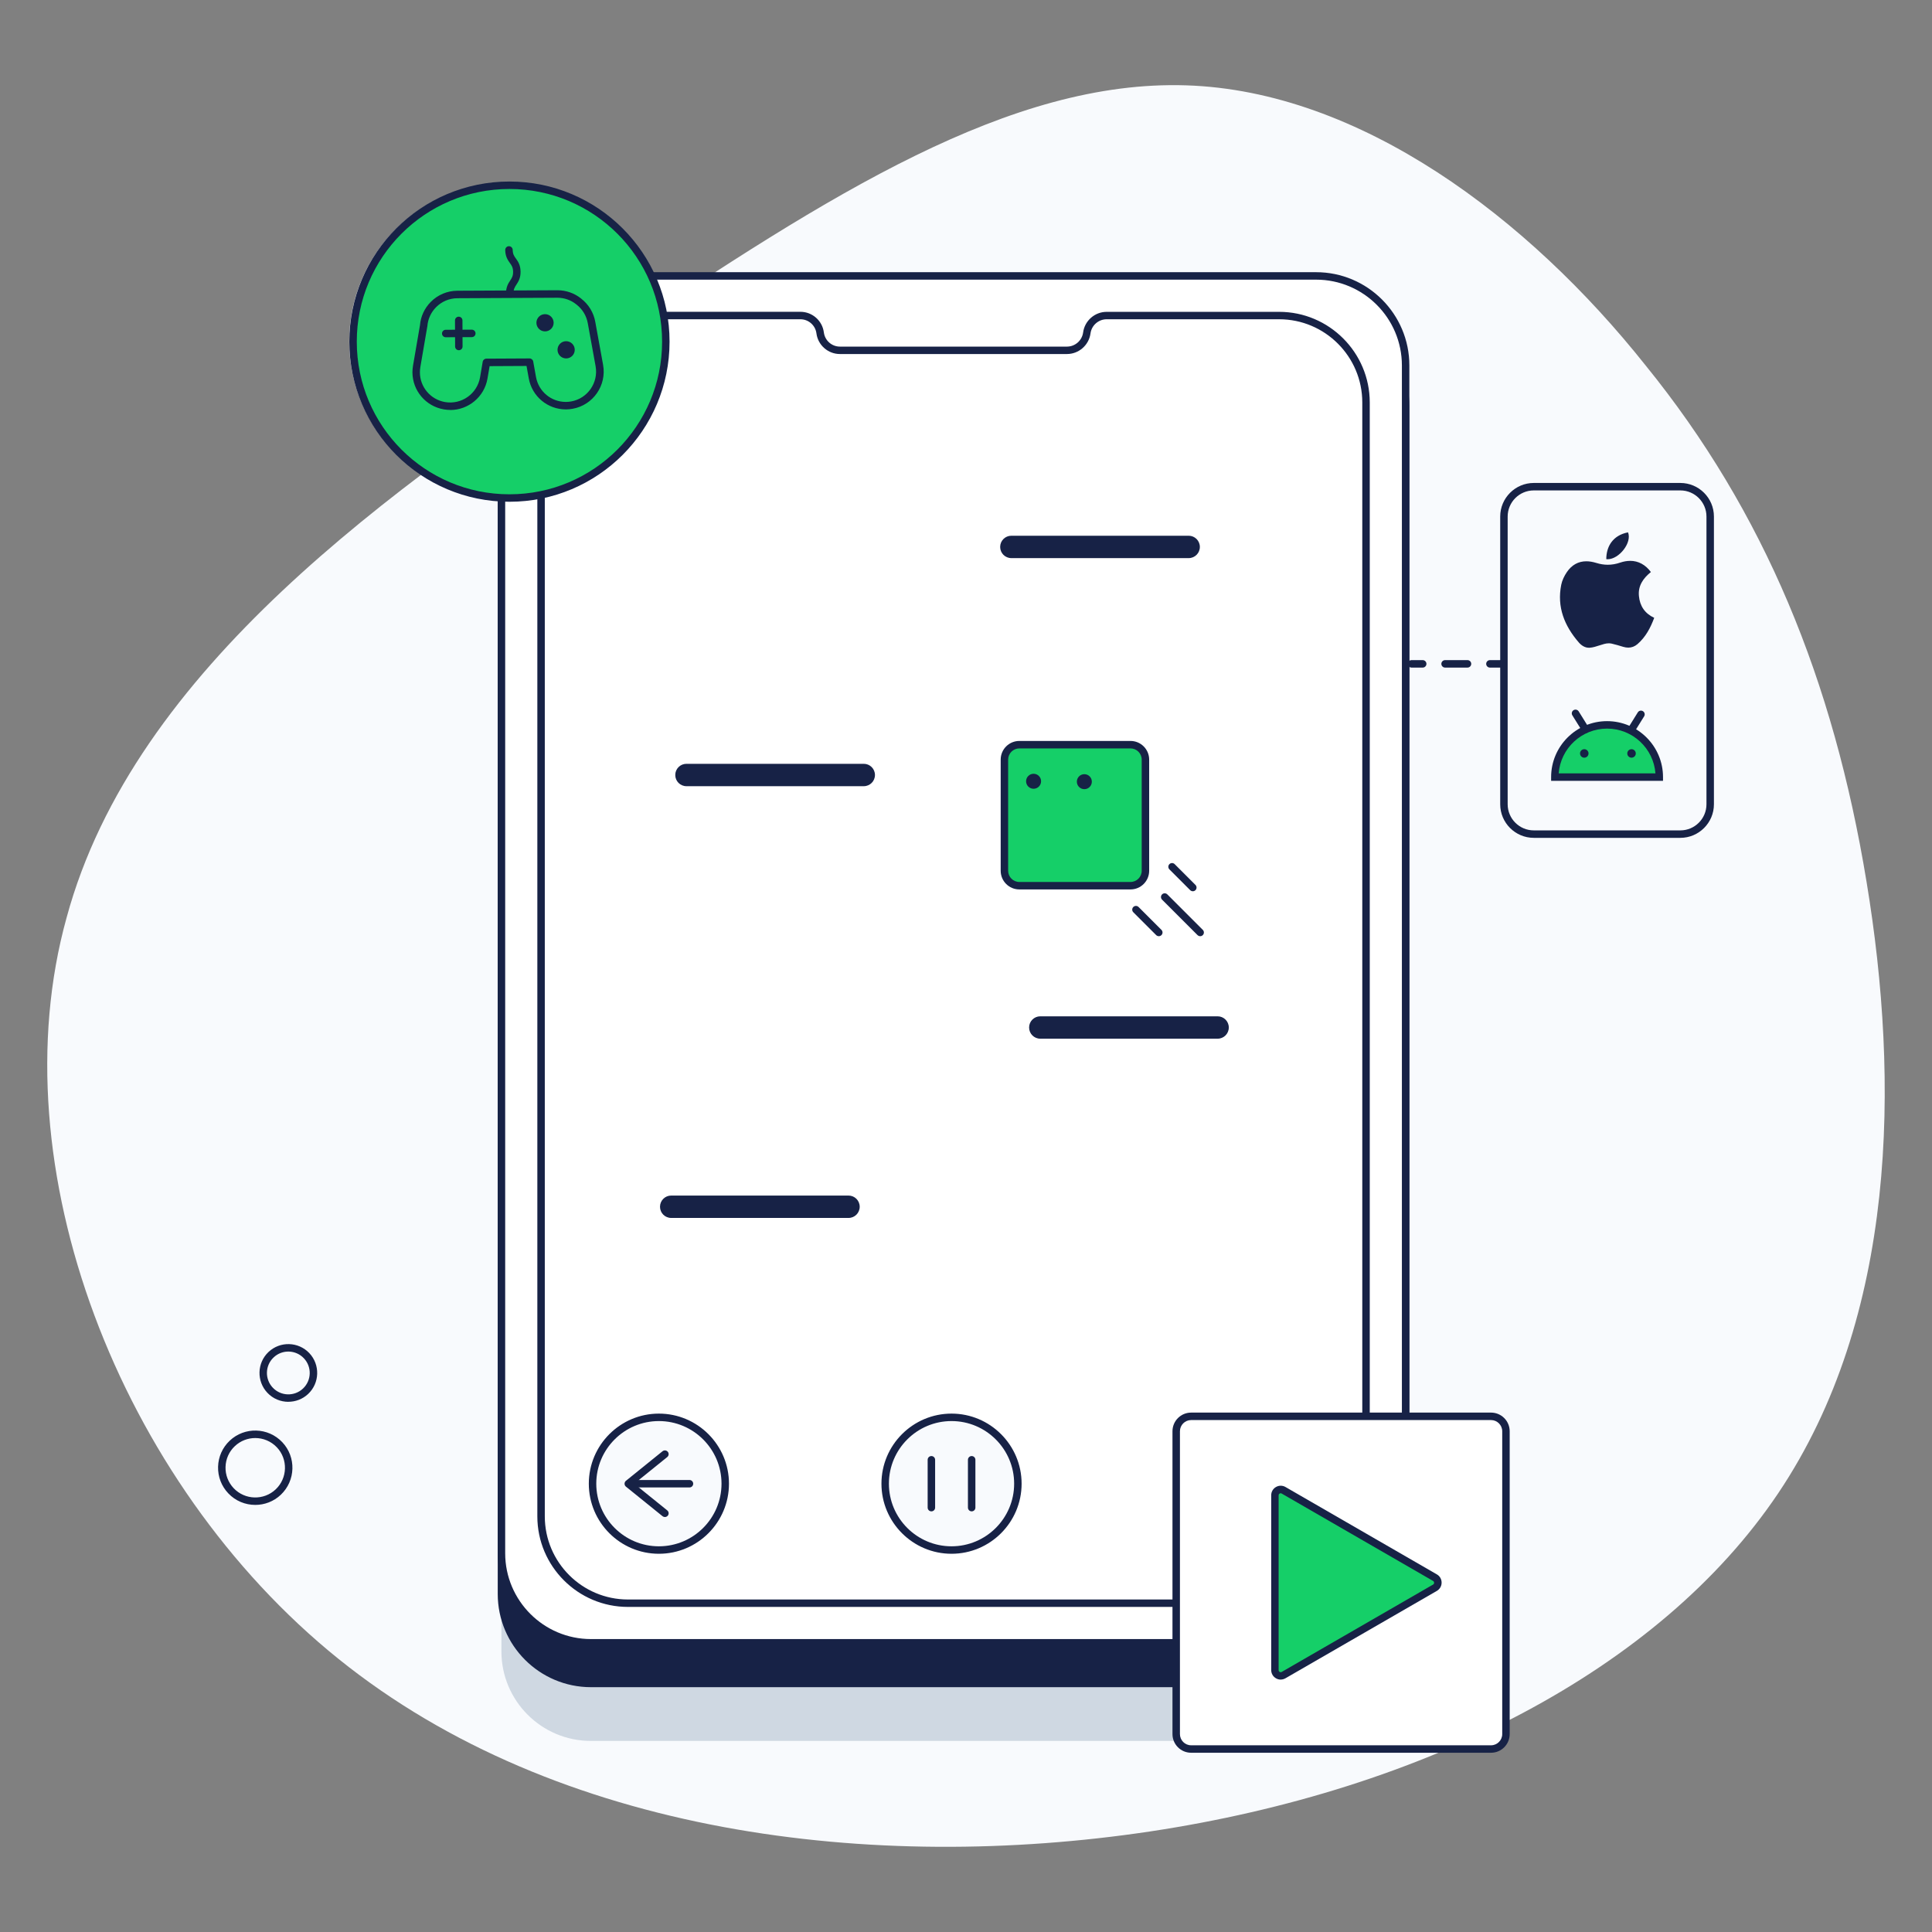 <?xml version="1.0" encoding="UTF-8"?><svg id="Layer_1" xmlns="http://www.w3.org/2000/svg" viewBox="0 0 518 518"><rect x="0" y="0" width="518" height="518" fill="#808080" stroke="none"/><defs><style>.cls-1{fill:#172246;}.cls-1,.cls-2,.cls-3,.cls-4,.cls-5{stroke-width:0px;}.cls-2,.cls-6{fill:#15cf68;}.cls-3{fill:#fff;}.cls-4{fill:#f8fafd;}.cls-5{fill:#cfd8e2;}.cls-6{stroke:#172246;stroke-linecap:round;stroke-width:2px;}</style></defs><path class="cls-4" d="m441.24,98.01c31.83,39.23,50.33,84.38,59.21,138.41,8.88,53.66,8.14,116.58-23.69,163.95-31.83,47.37-94.74,79.57-168.39,90.67-74.02,11.1-158.77,1.11-217.61-46.26C31.92,397.41-.65,312.66,17.85,246.05c18.13-66.99,87.34-115.1,146.19-154.7,58.84-39.6,106.96-69.95,153.96-68.47,46.63,1.48,91.78,35.53,123.24,75.13Z"/><rect class="cls-5" x="72.42" y="162.32" width="366.48" height="242.42" rx="24" ry="24" transform="translate(539.18 27.87) rotate(90)"/><rect class="cls-1" x="72.42" y="146.91" width="366.48" height="242.42" rx="24" ry="24" transform="translate(523.77 12.46) rotate(90)"/><path class="cls-1" d="m352.87,452.36h-194.42c-13.79,0-25-11.21-25-25V108.87c0-13.79,11.21-25,25-25h194.42c13.79,0,25,11.21,25,25v318.48c0,13.79-11.21,25-25,25ZM158.45,85.87c-12.68,0-23,10.32-23,23v318.48c0,12.68,10.32,23,23,23h194.42c12.68,0,23-10.32,23-23V108.87c0-12.68-10.32-23-23-23h-194.42Z"/><rect class="cls-3" x="72.42" y="136.01" width="366.48" height="242.42" rx="24" ry="24" transform="translate(512.88 1.56) rotate(90)"/><path class="cls-1" d="m352.87,441.46h-194.42c-13.79,0-25-11.21-25-25V97.98c0-13.79,11.21-25,25-25h194.42c13.79,0,25,11.21,25,25v318.48c0,13.79-11.21,25-25,25ZM158.45,74.98c-12.68,0-23,10.32-23,23v318.48c0,12.68,10.32,23,23,23h194.42c12.68,0,23-10.32,23-23V97.98c0-12.68-10.32-23-23-23h-194.42Z"/><path class="cls-3" d="m342.96,429.84h-174.6c-12.86,0-23.29-10.43-23.29-23.29V107.89c0-12.86,10.43-23.29,23.29-23.29h46.25c2.69,0,4.95,2,5.29,4.66h0c.34,2.66,2.61,4.66,5.29,4.66h60.88c2.69,0,4.97-1.99,5.32-4.66h0c.35-2.67,2.63-4.66,5.32-4.66h46.24c12.86,0,23.29,10.43,23.29,23.29v298.67c0,12.86-10.43,23.29-23.29,23.29Z"/><path class="cls-1" d="m342.96,430.84h-174.6c-13.39,0-24.29-10.89-24.29-24.29V107.89c0-13.39,10.89-24.29,24.29-24.29h46.25c3.18,0,5.88,2.38,6.28,5.54.28,2.16,2.12,3.79,4.3,3.79h60.88c2.18,0,4.04-1.63,4.33-3.79.42-3.15,3.13-5.53,6.31-5.53h46.25c13.39,0,24.29,10.9,24.29,24.29v298.67c0,13.39-10.89,24.29-24.29,24.29ZM168.36,85.6c-12.29,0-22.29,10-22.29,22.29v298.67c0,12.29,10,22.29,22.29,22.29h174.6c12.29,0,22.29-10,22.29-22.29V107.89c0-12.29-10-22.29-22.29-22.29h-46.25c-2.18,0-4.04,1.63-4.33,3.79-.42,3.15-3.13,5.53-6.31,5.53h-60.88c-3.18,0-5.88-2.38-6.29-5.53-.27-2.16-2.12-3.79-4.3-3.79h-46.25Z"/><path class="cls-1" d="m227.5,326.55h-47.54c-1.66,0-3-1.34-3-3s1.34-3,3-3h47.54c1.66,0,3,1.34,3,3s-1.34,3-3,3Z"/><path class="cls-1" d="m326.46,278.49h-47.54c-1.66,0-3-1.34-3-3s1.34-3,3-3h47.54c1.66,0,3,1.34,3,3s-1.34,3-3,3Z"/><path class="cls-1" d="m231.59,210.79h-47.54c-1.66,0-3-1.34-3-3s1.34-3,3-3h47.54c1.66,0,3,1.34,3,3s-1.34,3-3,3Z"/><path class="cls-1" d="m318.7,149.64h-47.54c-1.66,0-3-1.34-3-3s1.34-3,3-3h47.54c1.66,0,3,1.34,3,3s-1.34,3-3,3Z"/><circle class="cls-4" cx="176.65" cy="397.81" r="17.79"/><path class="cls-1" d="m176.66,416.59c-10.36,0-18.79-8.43-18.79-18.79s8.43-18.79,18.79-18.79,18.79,8.43,18.79,18.79-8.43,18.79-18.79,18.79Zm0-35.58c-9.26,0-16.79,7.53-16.79,16.79s7.53,16.79,16.79,16.79,16.79-7.53,16.79-16.79-7.53-16.79-16.79-16.79Z"/><path class="cls-1" d="m184.86,398.81h-15.55c-.55,0-1-.45-1-1s.45-1,1-1h15.55c.55,0,1,.45,1,1s-.45,1-1,1Z"/><path class="cls-1" d="m178.27,406.74c-.22,0-.44-.07-.63-.22l-9.82-7.93c-.23-.19-.37-.48-.37-.78s.14-.59.37-.78l9.82-7.93c.43-.35,1.06-.28,1.41.15.35.43.28,1.06-.15,1.41l-8.86,7.15,8.86,7.15c.43.35.5.98.15,1.41-.2.24-.49.37-.78.37Z"/><circle class="cls-4" cx="333.58" cy="397.81" r="17.79"/><path class="cls-1" d="m333.58,416.59c-10.36,0-18.79-8.43-18.79-18.79s8.43-18.79,18.79-18.79,18.79,8.43,18.79,18.79-8.43,18.79-18.79,18.79Zm0-35.58c-9.26,0-16.79,7.53-16.79,16.79s7.53,16.79,16.79,16.79,16.79-7.53,16.79-16.79-7.53-16.79-16.79-16.79Z"/><path class="cls-1" d="m340.92,398.81h-15.55c-.55,0-1-.45-1-1s.45-1,1-1h15.55c.55,0,1,.45,1,1s-.45,1-1,1Z"/><path class="cls-1" d="m331.97,406.74c-.29,0-.58-.13-.78-.37-.35-.43-.28-1.06.15-1.41l8.86-7.15-8.86-7.15c-.43-.35-.5-.98-.15-1.41.35-.43.98-.5,1.41-.15l9.82,7.93c.23.19.37.48.37.78s-.14.59-.37.78l-9.82,7.93c-.19.15-.41.22-.63.22Z"/><circle class="cls-4" cx="255.12" cy="397.81" r="17.79"/><path class="cls-1" d="m255.12,416.59c-10.36,0-18.79-8.43-18.79-18.79s8.43-18.79,18.79-18.79,18.79,8.43,18.79,18.79-8.43,18.79-18.79,18.79Zm0-35.58c-9.26,0-16.79,7.53-16.79,16.79s7.53,16.79,16.79,16.79,16.79-7.53,16.79-16.79-7.53-16.79-16.79-16.79Z"/><line class="cls-3" x1="249.72" y1="391.39" x2="249.72" y2="404.22"/><path class="cls-1" d="m249.72,405.22c-.55,0-1-.45-1-1v-12.83c0-.55.45-1,1-1s1,.45,1,1v12.83c0,.55-.45,1-1,1Z"/><line class="cls-3" x1="260.52" y1="391.39" x2="260.52" y2="404.22"/><path class="cls-1" d="m260.52,405.22c-.55,0-1-.45-1-1v-12.83c0-.55.45-1,1-1s1,.45,1,1v12.83c0,.55-.45,1-1,1Z"/><rect class="cls-2" x="269.3" y="199.67" width="37.81" height="37.81" rx="4" ry="4" transform="translate(576.41 437.14) rotate(180)"/><path class="cls-1" d="m303.11,238.47h-29.81c-2.76,0-5-2.24-5-5v-29.81c0-2.76,2.24-5,5-5h29.81c2.76,0,5,2.24,5,5v29.81c0,2.76-2.24,5-5,5Zm-29.81-37.81c-1.65,0-3,1.35-3,3v29.81c0,1.65,1.35,3,3,3h29.81c1.65,0,3-1.35,3-3v-29.81c0-1.65-1.35-3-3-3h-29.81Z"/><circle class="cls-1" cx="277.12" cy="209.47" r="2.01"/><circle class="cls-1" cx="290.73" cy="209.58" r="2.01"/><circle class="cls-3" cx="136.08" cy="91.51" r="42.45"/><circle class="cls-6" cx="136.59" cy="91.6" r="41.93"/><path class="cls-2" d="m153.37,108.61c-.54.1-1.07.15-1.6.15-4.35.02-8.21-3.08-9.01-7.5l-.75-4.16-11.58.06-.71,4.16c-.85,4.97-5.57,8.3-10.54,7.45-4.43-.76-7.57-4.59-7.59-8.94,0-.52.05-1.06.13-1.59l1.87-10.93c.18-2.2,1.14-4.18,2.6-5.66,1.64-1.66,3.92-2.69,6.44-2.7l26.8-.13c2.15-.01,4.13.72,5.7,1.97.04.03.08.07.12.1,1.71,1.33,2.95,3.27,3.36,5.56l2.1,11.56c.89,4.96-2.4,9.71-7.35,10.6Z"/><path class="cls-1" d="m120.72,109.91c-.57,0-1.14-.05-1.72-.15-4.85-.83-8.39-5-8.42-9.92,0-.55.05-1.14.15-1.76l1.88-10.94c.18-2.27,1.21-4.5,2.88-6.19,1.9-1.92,4.44-2.98,7.14-3l26.8-.13h.05c2.28,0,4.51.78,6.28,2.19,0,0,.08.06.08.07,1.99,1.55,3.32,3.74,3.76,6.2l2.1,11.56c.99,5.5-2.67,10.77-8.16,11.76-.58.11-1.17.16-1.77.17h-.05c-4.9,0-9.08-3.49-9.95-8.32l-.6-3.33-9.9.05-.57,3.34c-.85,4.93-5.14,8.42-9.97,8.42Zm28.76-30.08h-.04l-26.8.13c-2.17.01-4.2.87-5.73,2.41-1.34,1.36-2.17,3.14-2.32,5.03l-1.89,11.02c-.08.5-.12.97-.12,1.42.02,3.95,2.86,7.29,6.75,7.96,4.42.75,8.62-2.22,9.38-6.64l.71-4.17c.08-.48.5-.83.98-.83l11.58-.06h0c.48,0,.9.35.98.82l.75,4.16c.7,3.88,4.06,6.68,7.98,6.68h.04c.48,0,.96-.05,1.42-.13,0,0,0,0,0,0,4.4-.79,7.34-5.03,6.54-9.44l-2.1-11.56c-.36-1.97-1.42-3.73-2.99-4.95,0,0-.13-.1-.13-.1-1.44-1.15-3.18-1.75-5.04-1.75Z"/><circle class="cls-1" cx="151.79" cy="93.79" r="2.31"/><circle class="cls-1" cx="146.13" cy="86.54" r="2.31"/><line class="cls-3" x1="122.99" y1="85.91" x2="123.02" y2="92.9"/><path class="cls-1" d="m123.02,93.9c-.55,0-1-.44-1-1l-.03-6.99c0-.55.44-1,1-1h0c.55,0,1,.44,1,1l.03,6.99c0,.55-.44,1-1,1h0Z"/><line class="cls-3" x1="126.5" y1="89.39" x2="119.51" y2="89.42"/><path class="cls-1" d="m119.51,90.42c-.55,0-1-.44-1-1,0-.55.44-1,1-1l6.99-.03h0c.55,0,1,.44,1,1,0,.55-.44,1-1,1l-6.99.03h0Z"/><path class="cls-1" d="m136.68,79.7c-.54,0-.99-.44-1-.98-.03-1.77.6-2.73,1.11-3.51.45-.68.8-1.22.78-2.37s-.39-1.68-.87-2.34c-.54-.76-1.21-1.7-1.24-3.47,0-.55.43-1.01.98-1.02h.02c.54,0,.99.44,1,.98.02,1.15.39,1.68.87,2.34.54.75,1.21,1.7,1.24,3.47.03,1.77-.6,2.73-1.11,3.51-.45.68-.8,1.22-.78,2.37,0,.55-.43,1.01-.98,1.02h-.02Z"/><rect class="cls-4" x="403.23" y="130.49" width="55.3" height="93.15" rx="8" ry="8"/><path class="cls-1" d="m450.53,224.64h-39.3c-4.96,0-9-4.04-9-9v-77.15c0-4.96,4.04-9,9-9h39.3c4.96,0,9,4.04,9,9v77.15c0,4.96-4.04,9-9,9Zm-39.3-93.15c-3.86,0-7,3.14-7,7v77.15c0,3.86,3.14,7,7,7h39.3c3.86,0,7-3.14,7-7v-77.15c0-3.86-3.14-7-7-7h-39.3Z"/><path class="cls-1" d="m426.01,172.68c-.85,0-1.54-.59-1.96-1.09-4.04-4.66-5.5-9.44-4.47-14.6.19-.96.67-2.03,1.36-3.04,1.13-1.66,2.57-2.46,4.4-2.46.73,0,1.53.13,2.37.39,1.17.36,2.27.53,3.38.53,1.21,0,2.41-.21,3.66-.64.8-.27,1.58-.41,2.32-.41,1.58,0,3.01.65,4.17,1.89-2.13,1.99-3.05,4.17-2.82,6.64.27,2.79,1.56,4.88,3.84,6.22-1.07,2.63-2.29,4.45-3.89,5.83-.55.47-1.14.7-1.81.7-.34,0-.71-.06-1.09-.18-.95-.29-2.03-.62-3.11-.87-.33-.08-.67-.12-1.02-.12-.95,0-1.81.28-2.64.55l-.21.07c-.8.26-1.62.53-2.38.57h-.1Z"/><path class="cls-1" d="m437.05,152.38h0c1.01,0,1.92.31,2.73.92-1.83,2.01-2.61,4.22-2.37,6.7.27,2.77,1.5,4.99,3.59,6.5-.93,2.07-1.97,3.55-3.29,4.69-.37.32-.72.46-1.15.46-.24,0-.51-.04-.8-.13-.91-.28-2.05-.62-3.17-.89-.4-.09-.82-.14-1.24-.14-1.11,0-2.08.32-2.94.6l-.12.04-.09.03c-.77.25-1.5.49-2.18.53-.49,0-.97-.46-1.21-.74-3.82-4.41-5.21-8.91-4.25-13.75.16-.83.59-1.77,1.2-2.67.94-1.38,2.08-2.03,3.57-2.03.63,0,1.33.12,2.08.35,1.26.39,2.46.58,3.67.58,1.32,0,2.62-.23,3.98-.69.7-.24,1.37-.36,1.99-.36m0-2c-.84,0-1.72.15-2.64.46-1.14.39-2.24.58-3.34.58-1.01,0-2.02-.16-3.08-.49-.95-.29-1.84-.44-2.67-.44-2.16,0-3.92.99-5.22,2.9-.69,1.01-1.27,2.21-1.51,3.4-1.19,5.96.85,11,4.7,15.45.7.81,1.63,1.43,2.72,1.43.05,0,.1,0,.16,0,.92-.05,1.84-.36,2.74-.65.81-.26,1.61-.54,2.44-.54.26,0,.52.03.79.09,1.03.24,2.04.54,3.05.85.47.14.94.22,1.38.22.88,0,1.71-.3,2.46-.94,2.2-1.9,3.49-4.37,4.49-7.05-2.53-1.18-3.85-3.18-4.1-5.85-.27-2.78,1.18-4.78,3.21-6.43-1.44-1.95-3.35-3-5.57-3h0Z"/><path class="cls-5" d="m431.75,148.84c.23-1.75,1.12-3.94,3.97-4.87-.02.72-.33,1.58-.89,2.42-.82,1.22-2,2.15-3.08,2.45Z"/><path class="cls-1" d="m436.5,142.73c-4.1.8-5.83,3.81-5.83,7.19.12.01.24.02.36.02,3.09,0,6.59-4.47,5.47-7.21h0Z"/><path class="cls-2" d="m444.89,208.35c0-7.73-6.27-14-14-14s-14,6.27-14,14h28.01Z"/><path class="cls-1" d="m445.89,209.35h-30.01v-1c0-8.27,6.73-15,15-15s15,6.73,15,15v1Zm-27.97-2h25.93c-.51-6.71-6.13-12-12.97-12s-12.45,5.3-12.97,12Z"/><circle class="cls-1" cx="437.44" cy="202.01" r="1.14"/><circle class="cls-1" cx="424.77" cy="202.01" r="1.14"/><path class="cls-1" d="m437.3,196.82c-.18,0-.36-.05-.53-.15-.47-.29-.61-.91-.32-1.38l2.67-4.29c.29-.47.91-.61,1.38-.32.47.29.61.91.32,1.38l-2.67,4.29c-.19.3-.52.47-.85.47Z"/><path class="cls-1" d="m425.09,196.55c-.33,0-.66-.17-.85-.47l-2.67-4.29c-.29-.47-.15-1.09.32-1.38.47-.29,1.08-.15,1.38.32l2.67,4.29c.29.47.15,1.09-.32,1.38-.16.1-.35.15-.53.15Z"/><path class="cls-1" d="m381.45,178.99h-3c-.55,0-1-.45-1-1s.45-1,1-1h3c.55,0,1,.45,1,1s-.45,1-1,1Z"/><path class="cls-1" d="m393.46,178.99h-6.01c-.55,0-1-.45-1-1s.45-1,1-1h6.01c.55,0,1,.45,1,1s-.45,1-1,1Z"/><path class="cls-1" d="m402.47,178.99h-3c-.55,0-1-.45-1-1s.45-1,1-1h3c.55,0,1,.45,1,1s-.45,1-1,1Z"/><rect class="cls-3" x="315.36" y="379.74" width="88.41" height="89.2" rx="4" ry="4"/><path class="cls-1" d="m399.77,469.94h-80.41c-2.76,0-5-2.24-5-5v-81.2c0-2.76,2.24-5,5-5h80.41c2.76,0,5,2.24,5,5v81.2c0,2.76-2.24,5-5,5Zm-80.41-89.2c-1.65,0-3,1.35-3,3v81.2c0,1.65,1.35,3,3,3h80.41c1.65,0,3-1.35,3-3v-81.2c0-1.65-1.35-3-3-3h-80.41Z"/><path class="cls-2" d="m384.74,423l-40.59-23.43c-1.03-.6-2.33.15-2.33,1.34v46.87c0,1.19,1.29,1.94,2.33,1.34l40.59-23.43c1.03-.6,1.03-2.09,0-2.69Z"/><path class="cls-1" d="m343.38,450.33c-.44,0-.88-.12-1.27-.35-.8-.46-1.28-1.29-1.28-2.21v-46.87c0-.92.48-1.75,1.28-2.21.8-.46,1.75-.46,2.55,0l40.59,23.43h0c.8.46,1.27,1.29,1.27,2.21,0,.92-.48,1.75-1.27,2.21l-40.59,23.43c-.4.23-.84.35-1.28.35Zm0-49.97c-.13,0-.23.05-.28.08-.08.05-.28.19-.28.48v46.87c0,.29.19.43.28.48.08.05.3.14.55,0l40.59-23.43c.25-.14.27-.38.27-.48,0-.1-.03-.33-.27-.48l-40.59-23.43c-.1-.06-.19-.08-.27-.08Z"/><path class="cls-1" d="m77.31,375.85c-2.05,0-4.1-.81-5.62-2.42-2.93-3.1-2.8-8.01.3-10.94,3.1-2.93,8-2.8,10.94.3,2.93,3.1,2.8,8.01-.3,10.94-1.49,1.41-3.41,2.11-5.32,2.11Zm-4.17-3.79c2.18,2.3,5.81,2.4,8.11.22s2.4-5.81.22-8.11c-2.18-2.3-5.82-2.4-8.11-.22-2.3,2.17-2.4,5.81-.22,8.11h0Z"/><path class="cls-1" d="m68.44,403.49c-2.65,0-5.29-1.04-7.24-3.11-1.83-1.93-2.8-4.47-2.73-7.13.07-2.66,1.18-5.14,3.11-6.97,3.99-3.78,10.31-3.61,14.1.39,3.78,3.99,3.6,10.32-.39,14.1-1.92,1.82-4.39,2.72-6.85,2.72Zm0-17.93c-1.97,0-3.94.72-5.48,2.18-1.55,1.46-2.43,3.44-2.49,5.57s.72,4.15,2.18,5.7h0c3.02,3.19,8.08,3.33,11.27.31s3.33-8.08.31-11.27c-1.57-1.65-3.68-2.49-5.79-2.49Z"/><path class="cls-1" d="m310.7,251.01c-.26,0-.51-.1-.71-.29l-6.13-6.13c-.39-.39-.39-1.02,0-1.41s1.02-.39,1.41,0l6.13,6.13c.39.39.39,1.02,0,1.41-.2.2-.45.29-.71.29Z"/><path class="cls-1" d="m321.79,251.01c-.26,0-.51-.1-.71-.29l-9.51-9.51c-.39-.39-.39-1.02,0-1.41s1.02-.39,1.41,0l9.51,9.51c.39.39.39,1.02,0,1.41-.2.2-.45.29-.71.29Z"/><path class="cls-1" d="m319.82,238.96c-.26,0-.51-.1-.71-.29l-5.57-5.57c-.39-.39-.39-1.02,0-1.41s1.02-.39,1.41,0l5.57,5.57c.39.39.39,1.02,0,1.41-.2.2-.45.29-.71.29Z"/></svg>